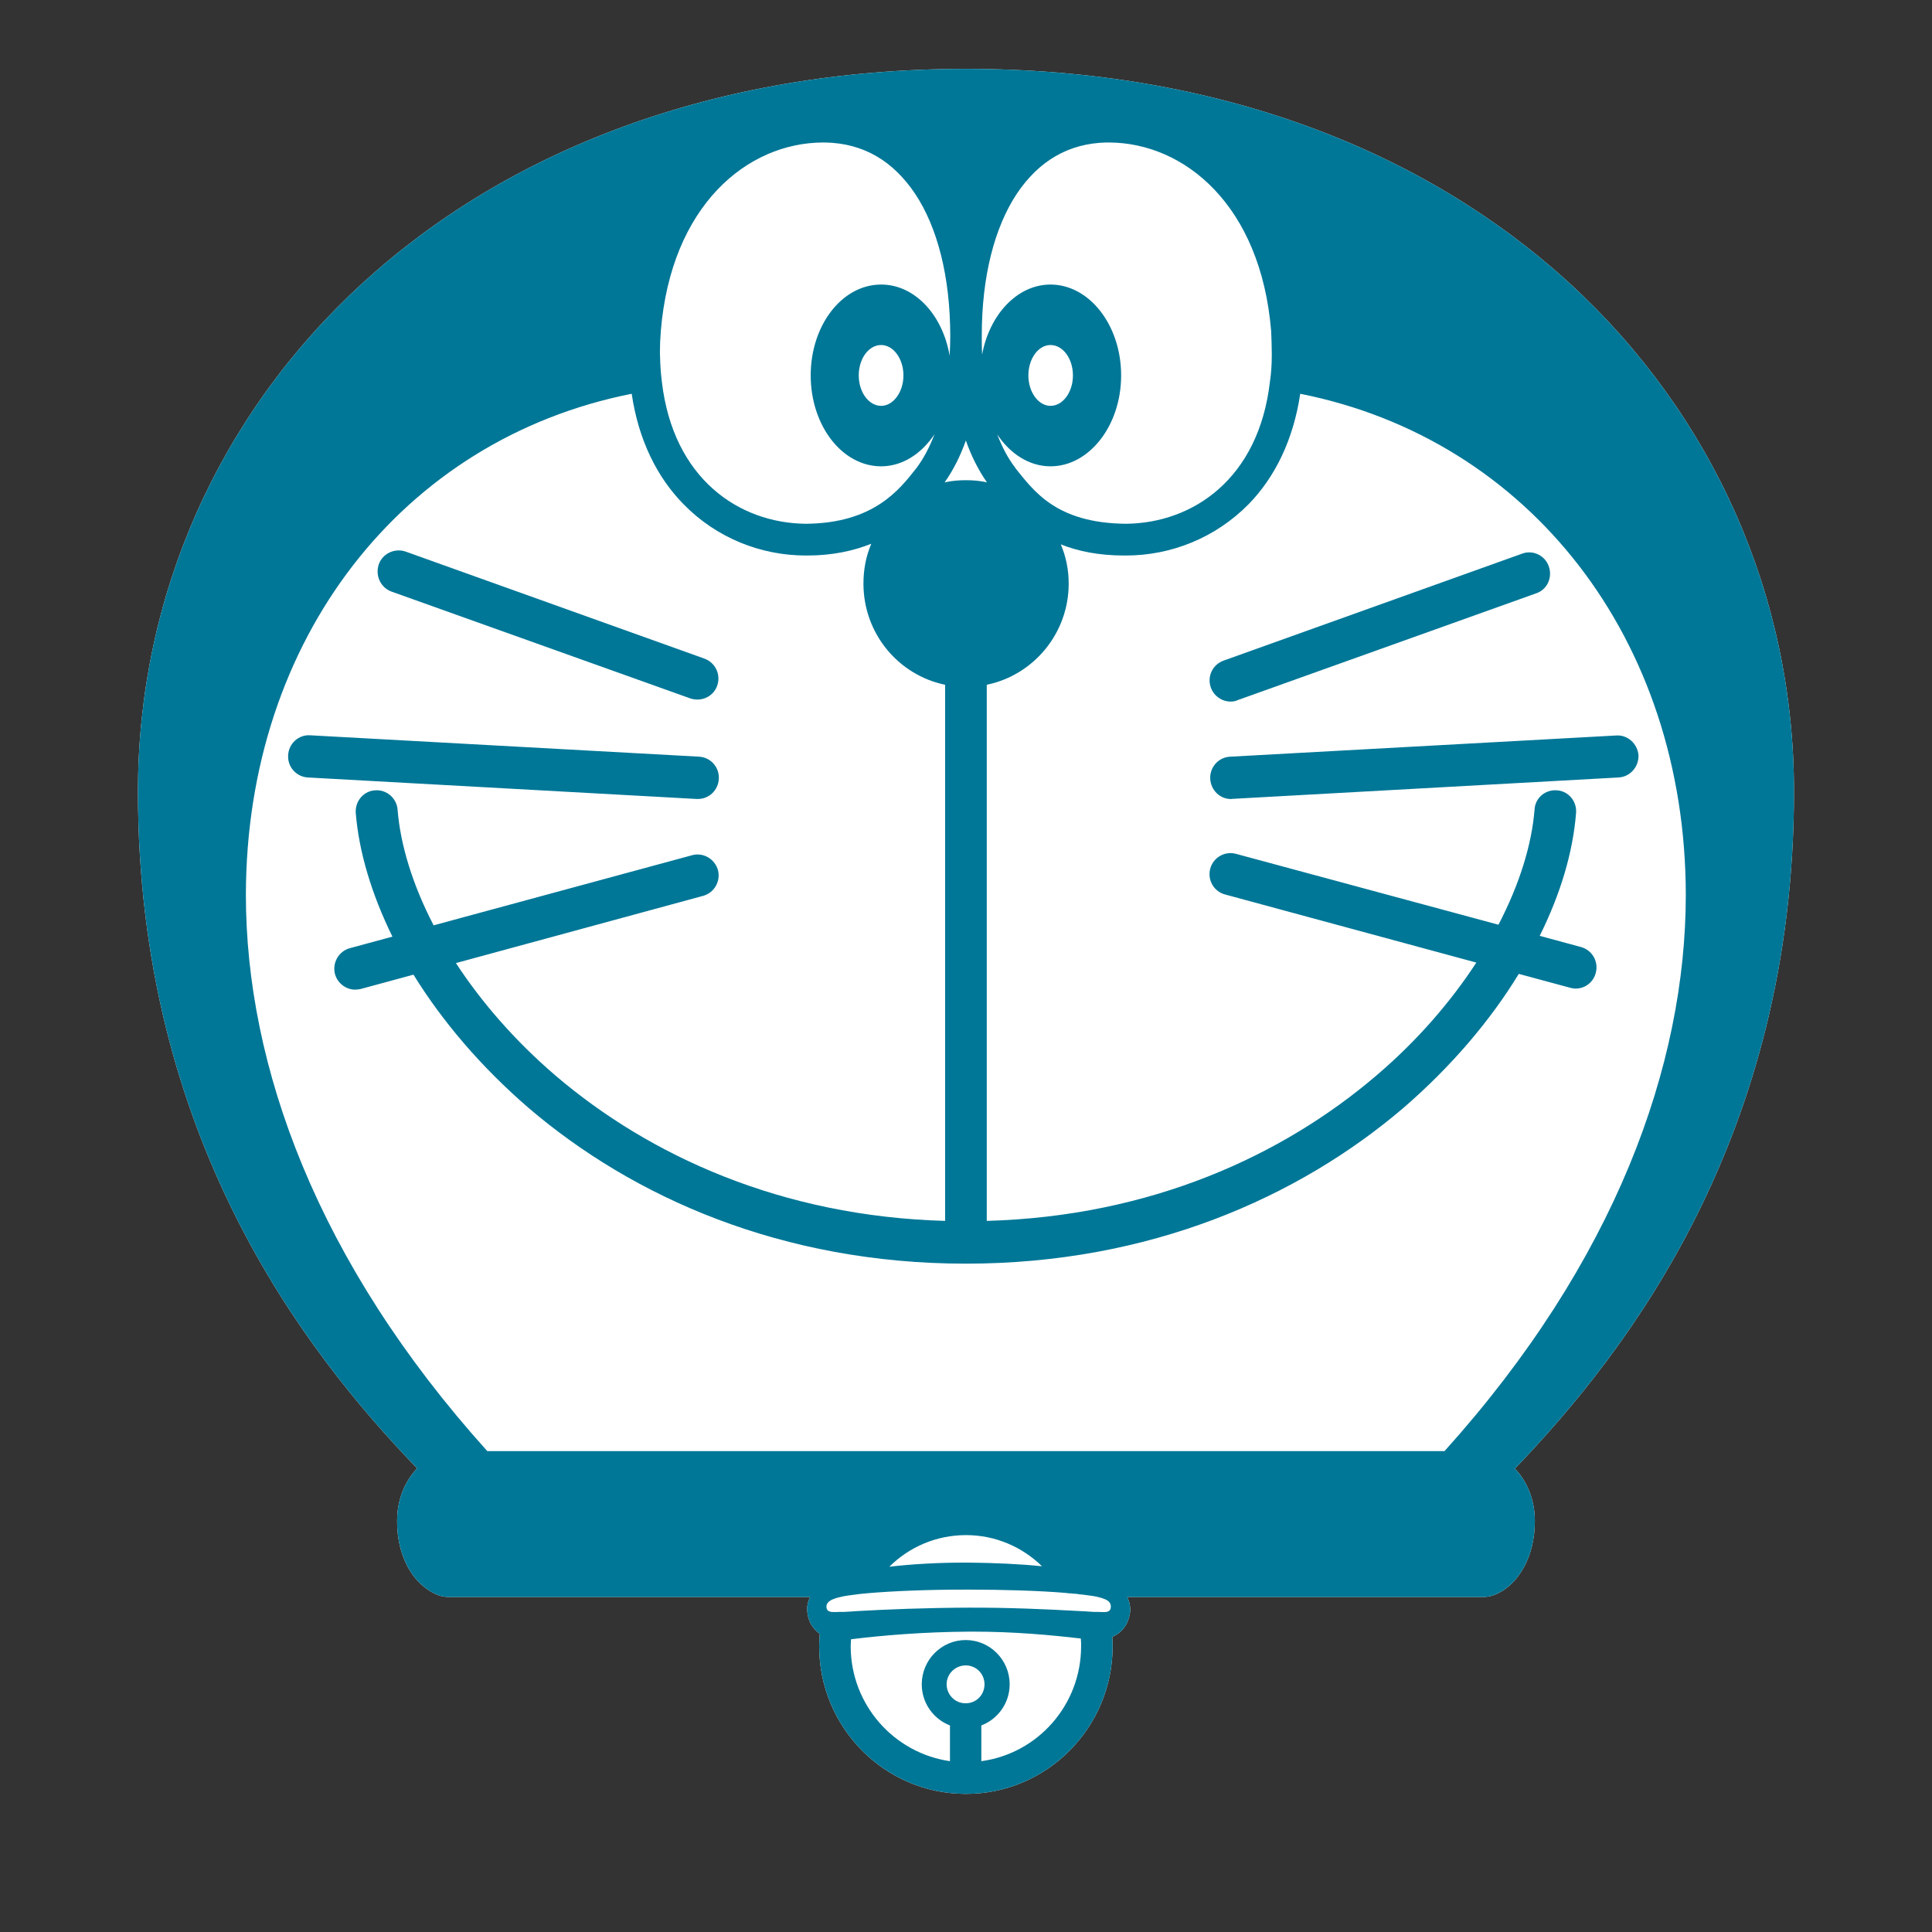 <svg width="60" height="60" viewBox="0 0 60 60" fill="none" xmlns="http://www.w3.org/2000/svg">
<rect x="0" y="0" width="60" height="60" fill="#333333" stroke="none"/>
<g clip-path="url(#clip0_1292_173364)">
<g clip-path="url(#clip1_1292_173364)">
<path d="M47.045 45.611C50.546 41.962 55.714 35.302 55.714 24.577C55.714 18.514 53.201 12.878 48.73 8.784C44.249 4.69 37.82 2.139 30.001 2.139C22.174 2.139 15.745 4.69 11.269 8.784C6.789 12.878 4.285 18.514 4.285 24.577C4.28 35.302 9.448 41.962 12.954 45.601C12.611 45.966 12.333 46.512 12.333 47.233C12.328 47.983 12.559 48.57 12.855 48.959C13.006 49.154 13.171 49.297 13.335 49.401C13.509 49.501 13.646 49.586 13.914 49.595H25.158C25.106 49.709 25.064 49.832 25.069 49.975C25.069 50.055 25.078 50.15 25.106 50.24C25.153 50.444 25.304 50.63 25.459 50.738C25.45 50.867 25.44 50.99 25.44 51.123C25.44 53.647 27.464 55.7 29.977 55.71H30.001C32.511 55.71 34.554 53.656 34.554 51.123C34.554 51.023 34.545 50.928 34.545 50.838C34.573 50.815 34.61 50.8 34.648 50.781C34.827 50.681 35.006 50.477 35.062 50.231C35.09 50.146 35.1 50.055 35.1 49.975C35.1 49.832 35.062 49.709 35.006 49.595H46.085C46.348 49.586 46.489 49.501 46.668 49.401C47.157 49.093 47.666 48.367 47.666 47.233C47.666 46.559 47.412 46.014 47.092 45.658C47.082 45.639 47.063 45.625 47.045 45.611Z" fill="white"/>
</g>
<path d="M12.154 18.371L21.444 21.692C21.52 21.715 21.59 21.725 21.661 21.725C21.929 21.725 22.183 21.559 22.273 21.293C22.395 20.952 22.216 20.577 21.877 20.454L12.592 17.128C12.257 17.015 11.881 17.19 11.763 17.527C11.646 17.873 11.82 18.248 12.154 18.371Z" fill="#007797"/>
<path d="M21.675 24.813C22.018 24.813 22.305 24.543 22.324 24.187C22.343 23.827 22.07 23.518 21.708 23.499L9.631 22.835C9.273 22.812 8.967 23.091 8.949 23.452C8.925 23.817 9.203 24.126 9.561 24.145L21.637 24.813H21.675Z" fill="#007797"/>
<path d="M47.045 45.611C50.546 41.962 55.714 35.302 55.714 24.577C55.714 18.514 53.201 12.878 48.73 8.784C44.249 4.69 37.82 2.139 30.001 2.139C22.174 2.139 15.745 4.69 11.269 8.784C6.789 12.878 4.285 18.514 4.285 24.577C4.28 35.302 9.448 41.962 12.954 45.601C12.611 45.966 12.333 46.512 12.333 47.233C12.328 47.983 12.559 48.57 12.855 48.959C13.006 49.154 13.171 49.297 13.335 49.401C13.509 49.501 13.646 49.586 13.914 49.595H25.158C25.106 49.709 25.064 49.832 25.069 49.975C25.069 50.055 25.078 50.15 25.106 50.24C25.153 50.444 25.304 50.63 25.459 50.738C25.45 50.867 25.44 50.99 25.44 51.123C25.44 53.647 27.464 55.7 29.977 55.71H30.001C32.511 55.71 34.554 53.656 34.554 51.123C34.554 51.023 34.545 50.928 34.545 50.838C34.573 50.815 34.61 50.8 34.648 50.781C34.827 50.681 35.006 50.477 35.062 50.231C35.09 50.146 35.1 50.055 35.1 49.975C35.1 49.832 35.062 49.709 35.006 49.595H46.085C46.348 49.586 46.489 49.501 46.668 49.401C47.157 49.093 47.666 48.367 47.666 47.233C47.666 46.559 47.412 46.014 47.092 45.658C47.082 45.639 47.063 45.625 47.045 45.611ZM31.573 6.024C32.258 4.999 33.18 4.453 34.356 4.425H34.441C36.794 4.434 39.157 6.384 39.477 10.284C39.486 10.521 39.496 10.743 39.496 10.966V11.043C39.496 11.332 39.477 11.598 39.439 11.854C39.091 14.87 37.048 16.247 34.968 16.266C32.784 16.247 32.097 15.231 31.53 14.534V14.525C31.313 14.249 31.125 13.894 30.97 13.491C31.37 14.093 31.965 14.482 32.624 14.482C33.829 14.482 34.818 13.215 34.818 11.659C34.818 10.098 33.829 8.837 32.624 8.837C31.598 8.837 30.73 9.762 30.5 11.014C30.49 10.829 30.49 10.644 30.49 10.45C30.485 8.571 30.895 7.053 31.573 6.024ZM31.937 11.659C31.937 11.137 32.248 10.715 32.624 10.715C33.01 10.715 33.321 11.137 33.321 11.659C33.321 12.177 33.01 12.604 32.624 12.604C32.248 12.604 31.937 12.177 31.937 11.659ZM30.65 14.98C30.443 14.932 30.227 14.913 30.001 14.913C29.77 14.913 29.553 14.932 29.337 14.98C29.605 14.6 29.822 14.169 29.996 13.68C30.166 14.169 30.387 14.6 30.65 14.98ZM20.522 10.284C20.842 6.384 23.2 4.434 25.558 4.425H25.638C26.824 4.453 27.737 4.999 28.424 6.024C29.106 7.053 29.511 8.571 29.511 10.45C29.511 10.654 29.502 10.853 29.492 11.047C29.276 9.781 28.41 8.837 27.365 8.837C26.151 8.837 25.177 10.098 25.177 11.659C25.177 13.215 26.151 14.482 27.365 14.482C28.024 14.482 28.617 14.093 29.022 13.486C28.866 13.894 28.678 14.249 28.462 14.534C27.935 15.208 27.13 16.251 25.026 16.266C22.95 16.247 20.908 14.87 20.555 11.858C20.522 11.598 20.503 11.332 20.498 11.047C20.498 11.024 20.494 10.99 20.494 10.962C20.494 10.743 20.503 10.521 20.522 10.284ZM28.057 11.659C28.057 12.177 27.741 12.604 27.365 12.604C26.979 12.604 26.669 12.177 26.669 11.659C26.669 11.137 26.979 10.715 27.365 10.715C27.741 10.715 28.057 11.137 28.057 11.659ZM29.991 52.897C29.846 52.897 29.713 52.849 29.61 52.76C29.483 52.655 29.398 52.489 29.398 52.309C29.398 51.981 29.667 51.721 29.991 51.721C30.316 51.721 30.575 51.981 30.575 52.309C30.575 52.489 30.495 52.655 30.368 52.76C30.264 52.849 30.132 52.897 29.991 52.897ZM30.476 54.695V53.585C30.989 53.39 31.356 52.892 31.356 52.309C31.356 51.55 30.744 50.933 29.991 50.933C29.238 50.933 28.626 51.55 28.626 52.309C28.626 52.892 28.993 53.39 29.502 53.585V54.695C27.76 54.443 26.419 52.94 26.419 51.123C26.419 51.052 26.429 50.98 26.429 50.909C27.417 50.786 28.697 50.681 30.085 50.672H30.241C31.488 50.672 32.634 50.777 33.566 50.886C33.575 50.971 33.575 51.042 33.575 51.123C33.575 52.949 32.229 54.458 30.476 54.695ZM34.422 50.041C34.328 50.088 34.159 50.05 33.989 50.06H33.98C33.801 50.046 33.603 50.036 33.415 50.027C32.474 49.975 31.323 49.923 30.081 49.927C28.763 49.932 27.549 49.98 26.579 50.036C26.447 50.046 26.315 50.055 26.193 50.06H26.184C25.939 50.046 25.666 50.131 25.666 49.894C25.666 49.742 25.826 49.657 26.104 49.595C26.17 49.581 26.245 49.562 26.32 49.553C26.438 49.534 26.565 49.524 26.711 49.501C26.744 49.501 26.772 49.496 26.805 49.491H26.843C26.866 49.486 26.89 49.486 26.918 49.481C27.732 49.41 28.89 49.363 30.081 49.367C31.187 49.367 32.258 49.401 33.067 49.467C33.104 49.472 33.142 49.472 33.18 49.481C33.227 49.481 33.283 49.486 33.321 49.491C33.368 49.491 33.415 49.501 33.453 49.501H33.462C33.471 49.501 33.481 49.51 33.49 49.51C33.566 49.515 33.641 49.524 33.716 49.534C33.858 49.553 33.98 49.567 34.093 49.595C34.178 49.614 34.253 49.638 34.319 49.666C34.441 49.719 34.498 49.79 34.498 49.894C34.498 49.975 34.469 50.017 34.422 50.041ZM27.619 48.656C28.231 48.049 29.069 47.674 30.001 47.674C30.918 47.674 31.749 48.044 32.361 48.642C31.674 48.57 30.886 48.537 30.085 48.528H29.958C29.125 48.528 28.316 48.575 27.619 48.656ZM44.861 45.065H15.133C9.843 39.192 7.636 33.101 7.636 27.784C7.65 19.856 12.488 13.642 19.618 12.229C19.83 13.671 20.409 14.823 21.223 15.654C22.258 16.716 23.642 17.252 25.026 17.252H25.069C25.859 17.252 26.509 17.105 27.059 16.887C26.895 17.271 26.815 17.684 26.815 18.125C26.815 19.671 27.897 20.966 29.351 21.266V37.916C24.259 37.774 20.164 35.886 17.26 33.41C15.99 32.323 14.949 31.118 14.159 29.909L21.835 27.822C22.183 27.726 22.386 27.371 22.297 27.02C22.197 26.673 21.84 26.465 21.496 26.559L13.467 28.737C12.808 27.47 12.432 26.223 12.347 25.141C12.319 24.785 12.003 24.515 11.646 24.544C11.288 24.567 11.024 24.885 11.048 25.245C11.147 26.465 11.542 27.774 12.187 29.088L10.86 29.448C10.516 29.544 10.314 29.904 10.403 30.25C10.483 30.539 10.747 30.734 11.029 30.734C11.086 30.734 11.147 30.724 11.198 30.715L12.841 30.269C13.731 31.711 14.935 33.129 16.418 34.41C19.661 37.181 24.282 39.244 29.996 39.244C35.707 39.244 40.333 37.181 43.581 34.41C45.068 33.125 46.282 31.697 47.167 30.245L48.767 30.677C48.824 30.691 48.871 30.701 48.937 30.701C49.219 30.701 49.483 30.511 49.558 30.212C49.652 29.861 49.445 29.505 49.097 29.41L47.817 29.064C48.466 27.76 48.852 26.455 48.946 25.245C48.974 24.885 48.711 24.567 48.353 24.544C47.986 24.515 47.676 24.785 47.657 25.141C47.572 26.218 47.196 27.451 46.536 28.718L38.385 26.517C38.037 26.422 37.679 26.63 37.585 26.977C37.491 27.328 37.698 27.688 38.046 27.779L45.849 29.894C45.059 31.104 44.023 32.314 42.734 33.41C39.834 35.886 35.74 37.774 30.645 37.916V21.266C32.097 20.966 33.189 19.671 33.189 18.125C33.189 17.693 33.104 17.28 32.944 16.906C33.481 17.119 34.121 17.252 34.912 17.252H34.968C36.352 17.252 37.736 16.716 38.781 15.654C39.59 14.823 40.164 13.671 40.38 12.229C47.497 13.642 52.344 19.856 52.354 27.784C52.354 33.101 50.151 39.192 44.861 45.065Z" fill="#007797"/>
<path d="M38.215 21.788C38.29 21.788 38.365 21.778 38.431 21.745L47.713 18.424C48.051 18.31 48.221 17.931 48.099 17.589C47.985 17.253 47.609 17.072 47.279 17.191L37.999 20.516C37.659 20.639 37.481 21.005 37.603 21.351C37.697 21.617 37.952 21.788 38.215 21.788Z" fill="#007797"/>
<path d="M50.198 22.841L38.197 23.5C37.839 23.519 37.566 23.828 37.585 24.188C37.604 24.54 37.886 24.814 38.225 24.814C38.244 24.814 38.253 24.814 38.263 24.81L50.264 24.145C50.622 24.127 50.895 23.818 50.885 23.458C50.857 23.097 50.547 22.817 50.198 22.841Z" fill="#007797"/>
</g>
<defs>
<clipPath id="clip0_1292_173364">
<rect width="51.429" height="53.571" fill="white" transform="translate(4.285 2.139)"/>
</clipPath>
<clipPath id="clip1_1292_173364">
<rect width="51.429" height="53.571" fill="white" transform="translate(4.285 2.139)"/>
</clipPath>
</defs>
</svg>

